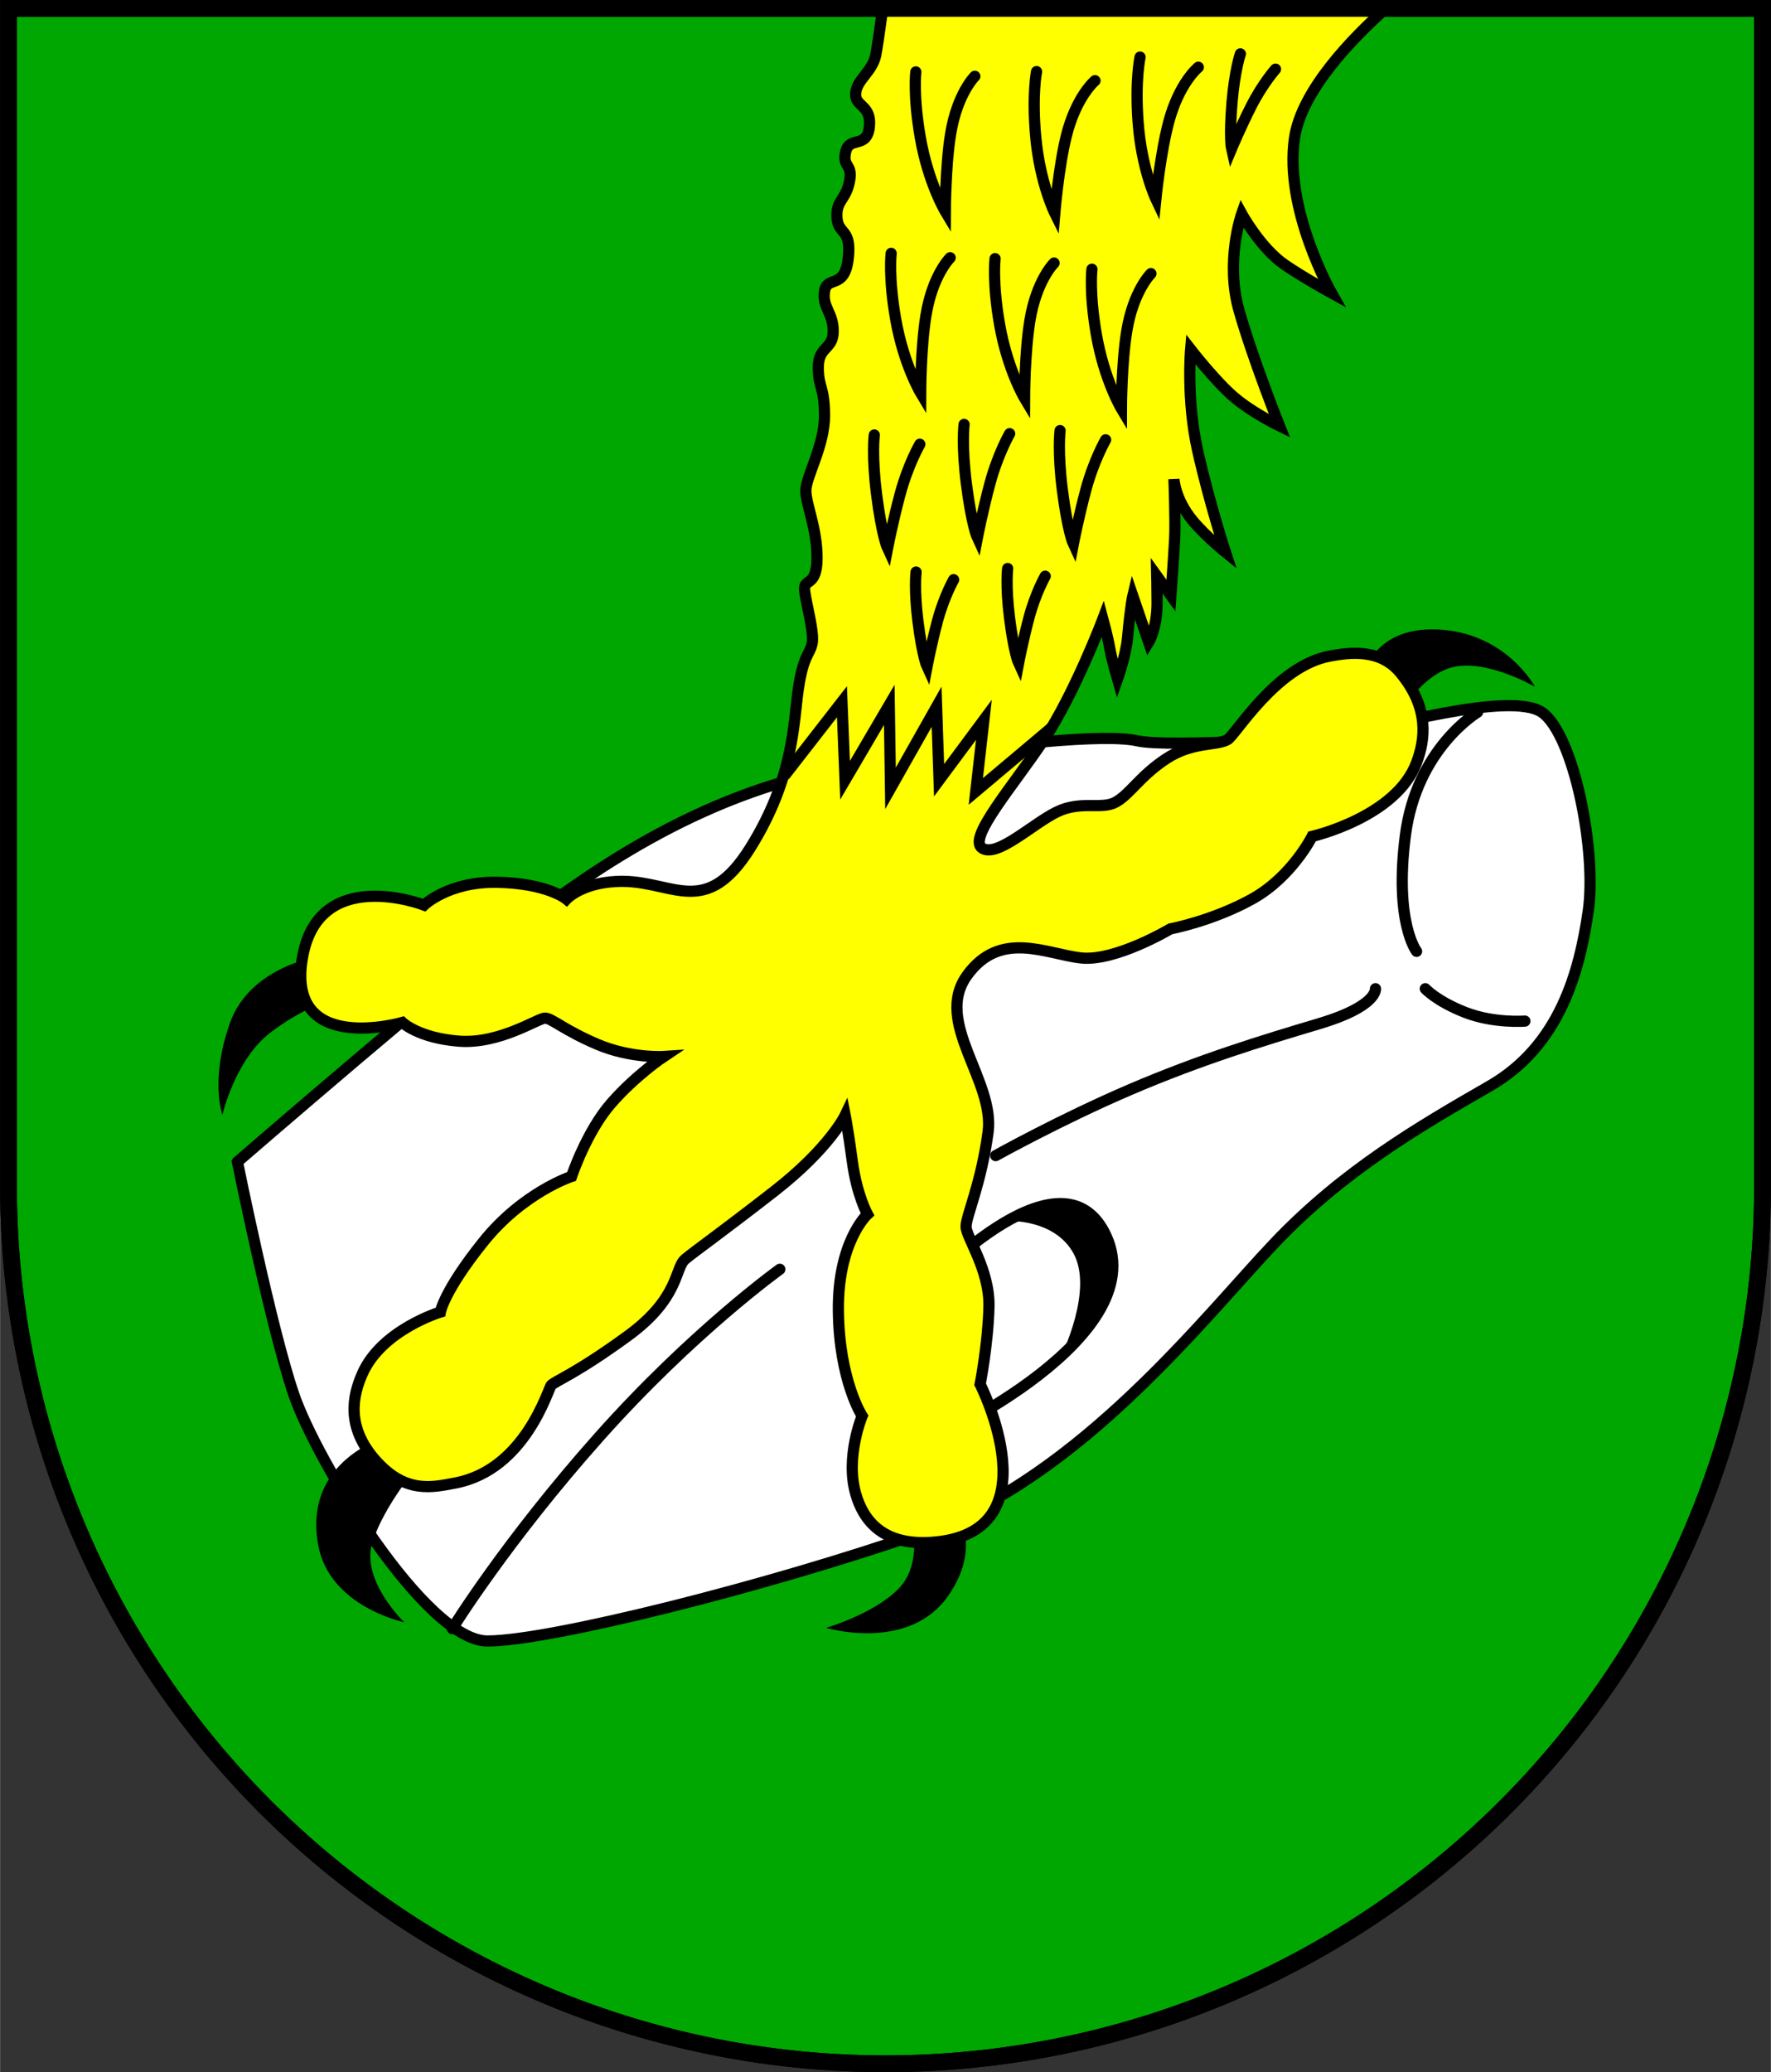 <?xml version="1.0" encoding="UTF-8" standalone="no"?><!-- Created with Inkscape (http://www.inkscape.org/) --><svg xmlns="http://www.w3.org/2000/svg" xmlns:inkscape="http://www.inkscape.org/namespaces/inkscape" xmlns:sodipodi="http://sodipodi.sourceforge.net/DTD/sodipodi-0.dtd" xmlns:svg="http://www.w3.org/2000/svg" height="193" id="svg2261" inkscape:version="1.2.2 (732a01da63, 2022-12-09)" sodipodi:docname="Wappen Wentorf2.svg" version="1.1" viewBox="0 0 158.18 185.043" width="165">
  <rect x="0" y="0" width="158.18" height="185.043" fill="#333333" stroke="none"/>
  <sodipodi:namedview bordercolor="#666666" borderopacity="1.0" id="namedview2263" inkscape:current-layer="layer1" inkscape:cx="299.20271" inkscape:cy="350.81192" inkscape:deskcolor="#d1d1d1" inkscape:document-units="mm" inkscape:pagecheckerboard="0" inkscape:pageopacity="0.0" inkscape:showpageshadow="2" inkscape:zoom="0.76536739" pagecolor="#ffffff" showgrid="false"/>
  <defs id="defs2258"/>
  <g id="layer1" inkscape:groupmode="layer" inkscape:label="Ebene 1" transform="translate(-519.944,-64.788)">
    <g id="g2220" transform="translate(270.278,204.358)">
      <path d="m 250.416,-138.821 v 105.203 a 78.34,78.34 0 0 0 78.34,78.34 78.34,78.34 0 0 0 78.34,-78.34 v -105.203 z" id="path1428" style="fill:#00a701;fill-opacity:1;stroke:#000000;stroke-width:1.5;stroke-linecap:round;stroke-dasharray:none"/>
      <path d="m 270.866,-35.82 c 0,0 19.821,-17.147 25.799,-21.551 5.978,-4.405 16.046,-11.798 29.574,-13.843 13.529,-2.045 22.181,-2.832 25.012,-2.202 2.832,0.629 16.675,-0.315 18.877,-0.629 2.202,-0.315 14.472,-3.933 17.304,-1.888 2.832,2.045 4.877,12.427 4.09,17.776 -0.787,5.349 -2.517,11.956 -8.809,15.574 -6.292,3.618 -13.057,7.551 -19.192,14.001 -6.135,6.45 -17.304,20.922 -31.305,25.799 -14.001,4.877 -33.507,9.753 -39.013,9.753 -5.506,0 -15.259,-16.046 -17.304,-22.023 -2.045,-5.978 -5.034,-20.765 -5.034,-20.765 z" id="path1330" style="fill:#ffffff;stroke:#000000;stroke-width:1;stroke-linecap:round;stroke-dasharray:none"/>
      <path d="m 381.646,-75.973 c 0,0 -5.45,3.226 -6.452,11.012 -1.001,7.786 1.001,10.345 1.001,10.345" id="path1332" style="fill:none;stroke:#000000;stroke-width:1;stroke-linecap:round;stroke-dasharray:none"/>
      <path d="m 376.974,-51.279 c 0,0 1.001,1.112 3.559,2.113 2.558,1.001 5.339,0.779 5.339,0.779" id="path1334" style="fill:none;stroke:#000000;stroke-width:1;stroke-linecap:round;stroke-dasharray:none"/>
      <path d="m 372.524,-51.279 c 0,0 0.222,1.557 -5.006,3.115 -5.228,1.557 -10.678,3.226 -16.908,5.895 -6.229,2.67 -12.013,5.895 -12.013,5.895" id="path1336" style="fill:none;stroke:#000000;stroke-width:1;stroke-linecap:round;stroke-dasharray:none"/>
      <path d="m 290.058,5.867 c 0,0 4.798,-7.787 13.135,-17.147 8.337,-9.36 16.124,-14.944 16.124,-14.944" id="path1338" style="fill:none;stroke:#000000;stroke-width:1;stroke-linecap:round;stroke-dasharray:none"/>
      <path d="m 332.138,-24.415 c 0,0 11.942,-12.968 16.124,-5.191 5.034,9.36 -15.338,18.562 -15.338,18.562 z" id="path1340" sodipodi:nodetypes="cscc" style="fill:none;stroke:#000000;stroke-width:1;stroke-linecap:round;stroke-dasharray:none"/>
      <path d="m 339.766,-30.534 c 0,0 4.099,-0.178 5.784,2.892 1.814,3.305 -1.112,9.177 -1.112,9.177 l 3.448,-4.004 1.168,-4.283 -1.279,-3.782 -2.447,-1.557 -2.948,0.389 z" id="path1342" sodipodi:nodetypes="csccccccc" style="fill:#000000;stroke:none;stroke-width:1;stroke-linecap:round;stroke-dasharray:none"/>
      <path d="m 278.216,-54.179 c 0,0 -6.214,0.865 -8.023,5.978 -1.809,5.113 -0.669,8.18 -0.669,8.18 0,0 1.128,-4.865 4.208,-7.276 2.714,-2.124 5.899,-3.264 5.899,-3.264 z" id="path1254" sodipodi:nodetypes="cscscc" style="fill:#000000;stroke:none;stroke-width:1;stroke-linecap:round;stroke-dasharray:none"/>
      <path d="m 284.21,-11.276 c 0,0 -7.564,2.058 -6.118,9.733 1.029,5.462 7.675,6.841 7.675,6.841 0,0 -3.949,-3.782 -2.836,-7.175 1.112,-3.393 4.116,-6.841 4.116,-6.841 z" id="path1256" sodipodi:nodetypes="cscscc" style="fill:#000000;stroke:none;stroke-width:1;stroke-linecap:round;stroke-dasharray:none"/>
      <path d="m 330.796,-4.901 c 0,0 1.652,4.68 -0.905,7.236 -2.264,2.264 -6.45,3.461 -6.45,3.461 0,0 7.354,2.202 10.894,-2.832 3.539,-5.034 0.118,-8.534 0.118,-8.534 z" id="path1258" sodipodi:nodetypes="cscscc" style="fill:#000000;stroke:none;stroke-width:1;stroke-linecap:round;stroke-dasharray:none"/>
      <path d="m 371.306,-78.796 c 0,0 0.667,-4.839 6.785,-4.561 6.118,0.278 8.676,5.117 8.676,5.117 0,0 -4.394,-2.558 -7.453,-1.724 -3.059,0.834 -5.395,5.284 -5.395,5.284 z" id="path1283" style="fill:#000000;stroke:none;stroke-width:1;stroke-linecap:round;stroke-dasharray:none"/>
      <path d="m 328.509,-138.821 c -0.272,1.981 -0.525,3.746 -0.639,4.241 -0.334,1.446 -1.669,2.113 -1.78,3.337 -0.111,1.224 1.446,1.001 1.224,3.003 -0.222,2.002 -1.78,0.779 -2.114,2.225 -0.334,1.446 0.668,1.001 0.334,2.67 -0.334,1.669 -1.224,1.668 -1.113,3.226 0.111,1.557 1.335,0.89 1.001,3.671 -0.334,2.781 -1.891,1.446 -2.114,2.892 -0.222,1.446 0.779,1.891 0.779,3.559 0,1.669 -1.335,1.335 -1.335,3.226 0,1.891 0.556,1.668 0.556,4.338 0,2.67 -1.669,5.451 -1.669,6.675 0,1.224 1.001,3.337 1.001,6.006 0,2.67 -1.223,1.78 -1.112,2.892 0.111,1.112 0.89,3.782 0.667,4.783 -0.222,1.001 -0.778,1.001 -1.223,4.004 -0.445,3.003 -0.363,7.927 -4.295,14.219 -3.933,6.292 -6.841,3.036 -11.326,2.989 -3.593,-0.037 -5.093,1.586 -5.093,1.586 0,0 -1.708,-1.425 -6.226,-1.503 -4.296,-0.074 -6.494,2.036 -6.494,2.036 0,0 -9.558,-3.692 -10.895,4.881 -1.337,8.573 8.958,5.602 8.958,5.602 0,0 1.446,1.391 5.061,1.669 3.615,0.278 7.064,-2.058 7.676,-2.058 0.612,0 1.668,1.057 4.672,2.336 3.003,1.279 5.946,1.09 5.946,1.09 0,0 -2.502,1.665 -4.704,4.182 -2.202,2.517 -3.539,6.528 -3.539,6.528 0,0 -4.326,1.416 -7.866,5.82 -3.539,4.405 -3.854,6.293 -3.854,6.293 0,0 -5.223,1.581 -6.957,5.483 -0.879,1.978 -1.504,4.786 1.215,7.809 2.638,2.934 5.008,2.369 7.098,1.968 6.273,-1.205 8.274,-8.453 8.554,-8.732 0.393,-0.393 2.202,-1.023 6.843,-4.405 4.641,-3.382 4.169,-6.056 5.113,-6.843 0.944,-0.787 2.988,-2.202 7.944,-6.056 4.955,-3.854 6.352,-6.794 6.352,-6.794 0,0 0.255,1.288 0.649,4.198 0.393,2.91 1.337,4.641 1.337,4.641 0,0 -2.674,2.438 -2.595,8.652 0.079,6.214 2.123,9.36 2.123,9.36 0,0 -1.519,3.664 -0.572,6.959 0.636,2.212 2.263,4.594 6.665,4.329 11.276,-0.677 4.447,-14.12 4.447,-14.12 0,0 0.708,-3.619 0.787,-6.922 0.079,-3.303 -2.045,-6.213 -2.045,-7.157 0,-0.944 1.337,-3.775 1.966,-8.416 0.629,-4.641 -4.876,-9.832 -1.887,-14.001 2.989,-4.169 7.157,-1.888 10.225,-1.573 3.068,0.315 7.944,-2.596 7.944,-2.596 0,0 3.775,-0.708 7.315,-2.674 3.539,-1.966 5.349,-5.585 5.349,-5.585 0,0 7.506,-1.712 9.329,-6.589 0.769,-2.056 1.174,-4.869 -1.463,-8.04 -1.777,-2.136 -4.457,-1.816 -6.289,-1.474 -4.814,0.9 -8.417,7.064 -9.143,7.467 -1.001,0.556 -3.17,0.167 -5.506,1.724 -2.336,1.557 -3.17,3.115 -4.449,3.838 -1.279,0.723 -3.115,-0.167 -5.284,0.89 -2.169,1.057 -5.339,4.116 -6.674,3.226 -1.335,-0.89 2.837,-5.618 5.562,-9.733 2.725,-4.116 5.228,-10.734 5.228,-10.734 0,0 0.445,1.64 0.612,2.614 0.167,0.973 0.692,2.768 0.692,2.768 0,0 0.75,-2.129 0.893,-3.658 0.278,-2.976 0.473,-3.782 0.473,-3.782 l 1.418,4.144 c 0,0 0.766,-1.236 0.751,-3.56 -0.01,-1.538 -0.029,-2.369 -0.029,-2.369 l 1.268,1.764 c 0,0 0.254,-3.51 0.333,-5.083 0.079,-1.573 -0.064,-5.329 -0.064,-5.329 0,0 0.076,1.769 1.646,3.681 1.136,1.384 2.956,2.853 2.956,2.853 0,0 -1.462,-4.505 -2.484,-9.067 -1.023,-4.562 -0.629,-9.045 -0.629,-9.045 0,0 2.202,2.832 3.854,4.248 1.652,1.416 4.09,2.595 4.09,2.595 0,0 -2.36,-5.899 -3.618,-10.304 -1.258,-4.405 0.236,-8.652 0.236,-8.652 0,0 1.679,3.072 3.854,4.562 1.692,1.159 4.169,2.517 4.169,2.517 0,0 -4.248,-7.472 -3.304,-13.843 0.632,-4.263 5.199,-8.938 8.158,-11.572 z" id="path928" style="fill:#ffff00;stroke:#000000;stroke-width:1;stroke-dasharray:none"/>
      <path d="m 331.465,-133.148 c 0,0 -0.254,2.079 0.393,5.82 0.708,4.09 2.242,6.646 2.242,6.646 0,0 0.01,-4.088 0.472,-6.922 0.59,-3.618 2.163,-5.152 2.163,-5.152" id="path1115" sodipodi:nodetypes="cscsc" style="fill:none;stroke:#000000;stroke-width:1;stroke-linecap:round;stroke-dasharray:none"/>
      <path d="m 342.249,-133.177 c 0,0 -0.42,2.052 -0.074,5.833 0.378,4.134 1.703,6.804 1.703,6.804 0,0 0.337,-4.074 1.024,-6.862 0.877,-3.559 2.568,-4.962 2.568,-4.962" id="path1117" sodipodi:nodetypes="cscsc" style="fill:none;stroke:#000000;stroke-width:1;stroke-linecap:round;stroke-dasharray:none"/>
      <path d="m 351.495,-134.47 c 0,0 -0.455,2.045 -0.174,5.831 0.307,4.139 1.585,6.833 1.585,6.833 0,0 0.407,-4.068 1.142,-6.843 0.939,-3.544 2.653,-4.917 2.653,-4.917" id="path1119" sodipodi:nodetypes="cscsc" style="fill:none;stroke:#000000;stroke-width:1;stroke-linecap:round;stroke-dasharray:none"/>
      <path d="m 360.455,-134.76 c 0,0 -0.507,1.474 -0.747,4.352 -0.262,3.146 -0.04,4.112 -0.04,4.112 0,0 0.779,-1.862 1.738,-3.76 1.028,-2.034 2.189,-3.339 2.189,-3.339" id="path1121" sodipodi:nodetypes="cscsc" style="fill:none;stroke:#000000;stroke-width:1;stroke-linecap:round;stroke-dasharray:none"/>
      <path d="m 329.262,-116.945 c 0,0 -0.254,2.079 0.393,5.82 0.708,4.09 2.242,6.646 2.242,6.646 0,0 0.01,-4.088 0.472,-6.922 0.59,-3.618 2.163,-5.152 2.163,-5.152" id="path1123" sodipodi:nodetypes="cscsc" style="fill:none;stroke:#000000;stroke-width:1;stroke-linecap:round;stroke-dasharray:none"/>
      <path d="m 338.544,-116.473 c 0,0 -0.254,2.079 0.393,5.82 0.708,4.09 2.242,6.646 2.242,6.646 0,0 0.01,-4.088 0.472,-6.922 0.59,-3.618 2.163,-5.152 2.163,-5.152" id="path1125" sodipodi:nodetypes="cscsc" style="fill:none;stroke:#000000;stroke-width:1;stroke-linecap:round;stroke-dasharray:none"/>
      <path d="m 347.196,-115.529 c 0,0 -0.254,2.079 0.393,5.82 0.708,4.09 2.242,6.646 2.242,6.646 0,0 0.01,-4.088 0.472,-6.922 0.59,-3.618 2.163,-5.152 2.163,-5.152" id="path1127" sodipodi:nodetypes="cscsc" style="fill:none;stroke:#000000;stroke-width:1;stroke-linecap:round;stroke-dasharray:none"/>
      <path d="m 331.488,-88.489 c 0,0 -0.192,1.547 0.168,4.412 0.393,3.133 0.81,4.032 0.81,4.032 0,0 0.378,-1.983 0.924,-4.038 0.585,-2.203 1.452,-3.719 1.452,-3.719" id="path1129" sodipodi:nodetypes="cscsc" style="fill:none;stroke:#000000;stroke-width:1;stroke-linecap:round;stroke-dasharray:none"/>
      <path d="m 339.668,-88.803 c 0,0 -0.192,1.547 0.168,4.412 0.393,3.133 0.81,4.032 0.81,4.032 0,0 0.378,-1.983 0.924,-4.038 0.585,-2.203 1.452,-3.719 1.452,-3.719" id="path1131" sodipodi:nodetypes="cscsc" style="fill:none;stroke:#000000;stroke-width:1;stroke-linecap:round;stroke-dasharray:none"/>
      <path d="m 327.753,-100.725 c 0,0 -0.232,1.854 0.204,5.289 0.477,3.755 0.983,4.833 0.983,4.833 0,0 0.459,-2.377 1.121,-4.839 0.71,-2.64 1.762,-4.458 1.762,-4.458" id="path1133" sodipodi:nodetypes="cscsc" style="fill:none;stroke:#000000;stroke-width:1;stroke-linecap:round;stroke-dasharray:none"/>
      <path d="m 335.776,-101.669 c 0,0 -0.232,1.854 0.204,5.289 0.477,3.755 0.983,4.833 0.983,4.833 0,0 0.459,-2.377 1.121,-4.839 0.71,-2.64 1.762,-4.458 1.762,-4.458" id="path1135" sodipodi:nodetypes="cscsc" style="fill:none;stroke:#000000;stroke-width:1;stroke-linecap:round;stroke-dasharray:none"/>
      <path d="m 344.349,-101.119 c 0,0 -0.232,1.854 0.204,5.289 0.477,3.755 0.983,4.833 0.983,4.833 0,0 0.459,-2.377 1.121,-4.839 0.71,-2.64 1.762,-4.458 1.762,-4.458" id="path1137" sodipodi:nodetypes="cscsc" style="fill:none;stroke:#000000;stroke-width:1;stroke-linecap:round;stroke-dasharray:none"/>
      <path d="m 319.805,-70.397 5.061,-6.507 0.278,7.008 3.949,-6.73 0.111,7.453 4.116,-7.286 0.222,6.563 4.004,-5.395 -0.723,6.396 6.674,-5.617" id="path1158" sodipodi:nodetypes="cccccccccc" style="fill:none;stroke:#000000;stroke-width:1;stroke-linecap:round;stroke-dasharray:none"/>
      <path d="m 250.416,-138.821 v 105.203 a 78.34,78.34 0 0 0 78.34,78.34 78.34,78.34 0 0 0 78.34,-78.34 v -105.203 z" id="path2133" style="fill:none;fill-opacity:1;stroke:#000000;stroke-width:1.5;stroke-linecap:round;stroke-dasharray:none"/>
    </g>
  </g>
</svg>